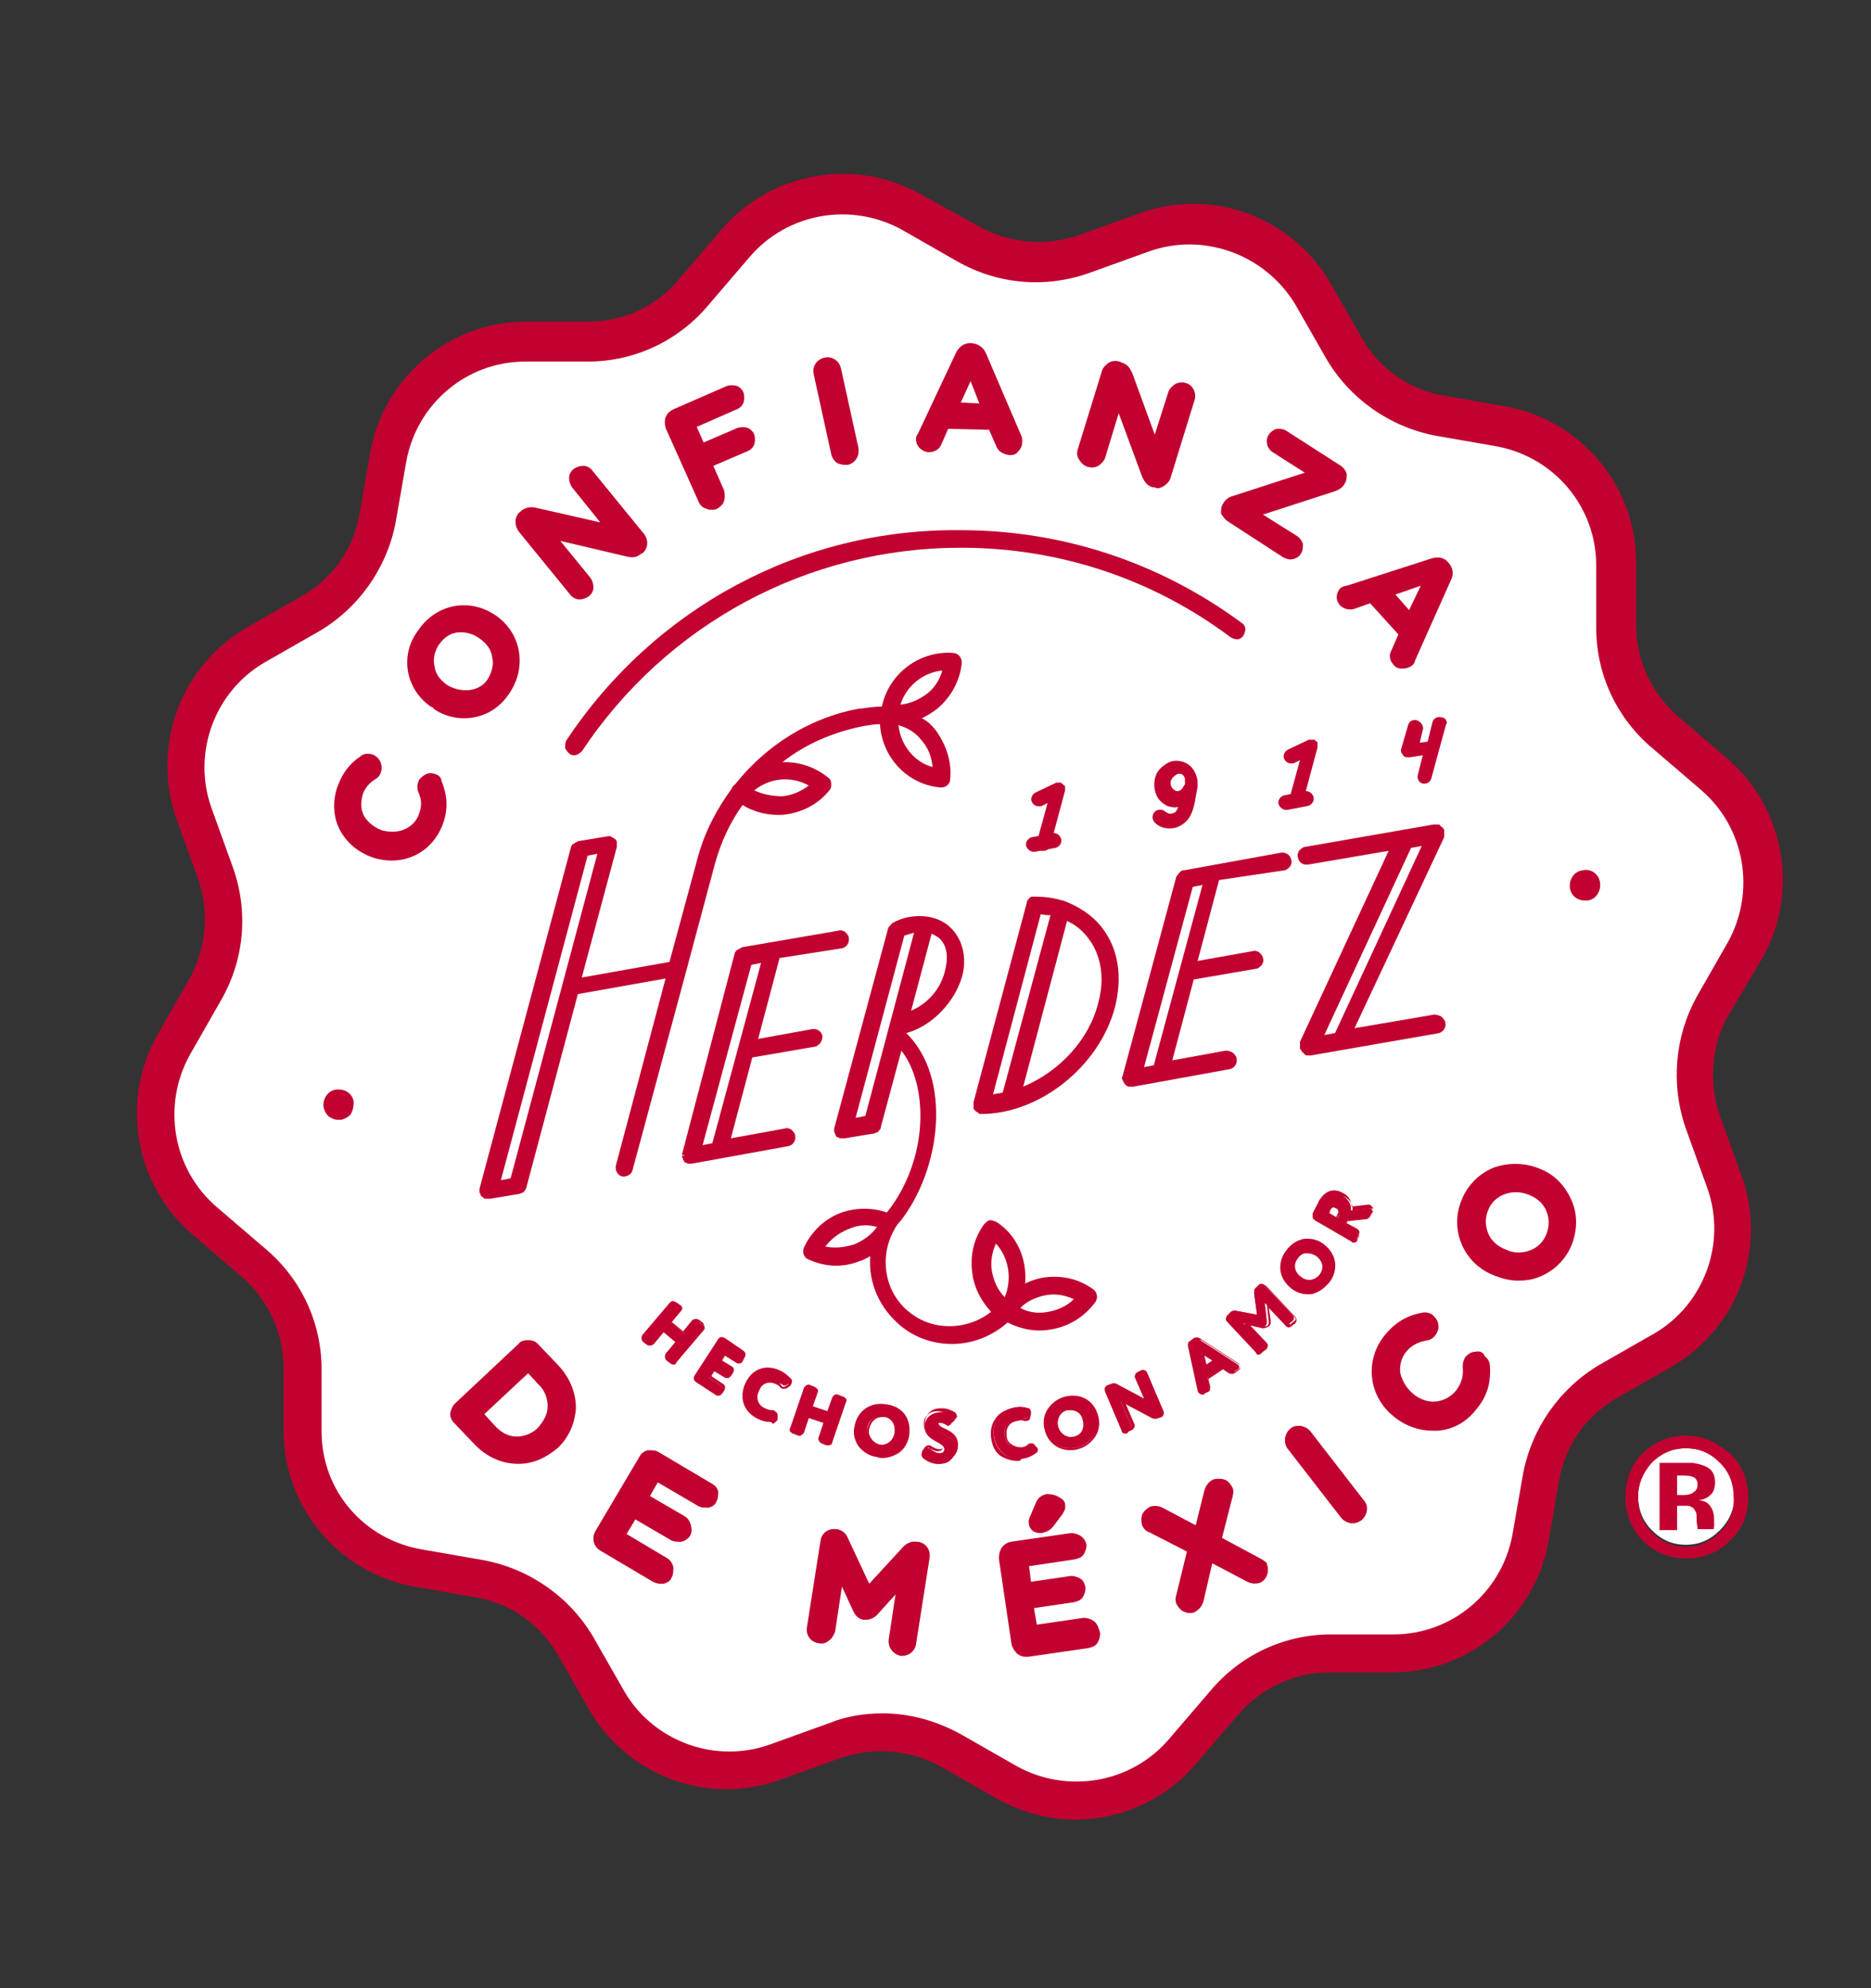 <?xml version="1.0" encoding="utf-8"?>
<!-- Generator: Adobe Illustrator 27.9.0, SVG Export Plug-In . SVG Version: 6.00 Build 0)  -->
<svg version="1.1" id="Layer_1" xmlns="http://www.w3.org/2000/svg" xmlns:xlink="http://www.w3.org/1999/xlink" x="0px" y="0px"
	 viewBox="0 0 192 204" style="enable-background:new 0 0 192 204;" xml:space="preserve">
<rect x="0" y="0" width="192" height="204" fill="#333333" stroke="none"/>
<style type="text/css">
	.st0{fill:#FFFFFF;}
	.st1{fill:#C10230;}
</style>
<g>
	<g>
		<g>
			<path class="st0" d="M179.9,97.9c3.7-6.4,2.2-14.5-3.4-19.3l-4.9-4.2c-3-2.6-4.8-6.3-4.8-10.3l0-6.4c0-7.4-5.3-13.7-12.6-15
				l-6.3-1.1c-3.9-0.7-7.3-3.1-9.3-6.5l-3.2-5.6c-3.7-6.4-11.4-9.2-18.4-6.7l-6.1,2.2c-3.7,1.3-7.8,1-11.3-1l-5.6-3.2
				c-6.4-3.7-14.5-2.2-19.3,3.4l-4.2,4.9c-2.6,3-6.3,4.8-10.3,4.8l-6.4,0c-7.4,0-13.7,5.3-15,12.6L37.8,53c-0.7,3.9-3.1,7.3-6.5,9.3
				l-5.6,3.2c-6.4,3.7-9.2,11.4-6.7,18.4l2.2,6.1c1.3,3.7,1,7.8-1,11.3l-3.2,5.6c-3.7,6.4-2.2,14.5,3.4,19.3l4.9,4.2
				c3,2.6,4.8,6.3,4.8,10.3l0,6.4c0,7.4,5.3,13.7,12.6,15l6.3,1.1c3.9,0.7,7.3,3.1,9.3,6.5l3.2,5.6c3.7,6.4,11.4,9.2,18.4,6.7
				l6.1-2.2c3.7-1.3,7.8-1,11.3,1l5.6,3.2c2.3,1.3,4.9,2,7.6,2c4.5,0,8.8-2,11.7-5.4l4.2-4.9c2.6-3,6.3-4.8,10.3-4.8l6.4,0
				c7.4,0,13.7-5.3,15-12.6l1.1-6.3c0.7-3.9,3.1-7.3,6.5-9.3l5.6-3.2c6.4-3.7,9.2-11.4,6.7-18.4l-2.2-6.1c-1.3-3.7-1-7.8,1-11.3
				L179.9,97.9z"/>
		</g>
		<g>
			<g>
				<path class="st0" d="M173,148.6c-1.3,0-2.4,0.4-3.4,1.3c-1,1-1.5,2.2-1.5,3.6c0,1.4,0.5,2.6,1.4,3.5c1,1,2.1,1.5,3.5,1.5
					c1.4,0,2.5-0.5,3.5-1.5c1-1,1.5-2.2,1.5-3.6c0-1.4-0.5-2.6-1.5-3.5C175.6,149.1,174.4,148.6,173,148.6z"/>
			</g>
			<path class="st1" d="M34.5,111.8c-0.9,0.1-1.4,1-1.3,1.8c0.1,0.4,0.3,0.8,0.6,1c0.3,0.2,0.6,0.3,0.9,0.3c0.1,0,0.2,0,0.3,0
				c0.4-0.1,0.8-0.3,1-0.6c0.2-0.3,0.3-0.8,0.3-1.2C36.2,112.2,35.4,111.7,34.5,111.8z"/>
			<path class="st1" d="M162.4,89.3c-0.9,0.1-1.4,1-1.3,1.8c0.1,0.8,0.8,1.3,1.5,1.3c0.1,0,0.2,0,0.3,0c0.9-0.1,1.4-1,1.3-1.8
				C164.1,89.7,163.3,89.1,162.4,89.3z"/>
			<path class="st1" d="M44.6,79.4c-0.3-0.1-0.7-0.1-1,0.1c-0.3,0.2-0.6,0.4-0.7,0.8c-0.1,0.3-0.1,0.6,0,0.9
				c0.4,0.9,0.4,1.5,0.1,2.3c-0.2,0.7-0.8,1.3-1.5,1.6c-0.7,0.3-1.5,0.3-2.3,0.1c-0.8-0.3-1.4-0.8-1.8-1.4c-0.4-0.7-0.4-1.4-0.2-2.2
				c0.2-0.7,0.7-1.3,1.4-1.7c0.3-0.2,0.4-0.4,0.5-0.7c0.2-0.7-0.1-1.5-0.9-1.8c-0.4-0.1-0.9-0.1-1.2,0.2c-1.2,0.8-1.9,1.8-2.4,3.2
				c-0.5,1.5-0.4,3.1,0.3,4.4c0.7,1.3,1.9,2.3,3.4,2.8c0.6,0.2,1.3,0.3,1.9,0.3c2.4,0,4.5-1.5,5.3-3.9c0.5-1.5,0.4-2.8-0.2-4.3
				C45.3,79.8,45,79.5,44.6,79.4z"/>
			<path class="st1" d="M44.2,72.5L44.2,72.5l0.2,0.1c0,0,0.1,0,0.1,0.1l0.1,0.1l0,0c0.9,0.6,2,0.9,3,0.9c1.9,0,3.6-0.9,4.7-2.6
				c1.8-2.7,1.2-6.2-1.5-8c-2.7-1.8-6.1-1.1-7.9,1.6C41,67.2,41.6,70.7,44.2,72.5z M46.9,64.9c0.8-0.1,1.6,0.1,2.3,0.6
				c0.7,0.5,1.2,1.1,1.3,1.9c0.2,0.7,0,1.5-0.4,2.2c-0.4,0.7-1.1,1.1-1.9,1.2c-0.8,0.1-1.6-0.1-2.3-0.5c-0.7-0.5-1.2-1.1-1.3-1.9
				c-0.2-0.8,0-1.5,0.4-2.2C45.5,65.5,46.1,65,46.9,64.9z"/>
			<path class="st1" d="M58.5,61c0.2,0.3,0.6,0.5,0.9,0.5c0,0,0.1,0,0.1,0c0.3,0,0.6-0.1,0.9-0.3c0.3-0.2,0.5-0.6,0.5-0.9
				c0-0.4-0.1-0.7-0.3-1l-3.1-3.8l6.8,1.6c0.4,0.1,1,0.2,1.5-0.3l0.1,0c0.6-0.5,0.7-1.3,0.2-2l-5.3-6.5c-0.2-0.3-0.6-0.5-0.9-0.5
				c-0.4,0-0.7,0.1-1,0.3c-0.3,0.2-0.5,0.6-0.5,0.9c0,0.4,0.1,0.7,0.3,1l2.9,3.6L55,52.1c-0.4-0.1-1-0.1-1.5,0.3l-0.1,0.1
				c-0.3,0.2-0.5,0.6-0.5,1s0.1,0.7,0.3,1L58.5,61z"/>
			<path class="st1" d="M71.7,51.5c0.1,0.3,0.4,0.6,0.8,0.7c0.2,0.1,0.3,0.1,0.5,0.1c0.2,0,0.4,0,0.6-0.1c0.3-0.2,0.6-0.4,0.7-0.8
				c0.1-0.3,0.1-0.7,0-1.1l-1.1-2.5l3.5-1.5c0.3-0.1,0.6-0.4,0.7-0.7c0.1-0.3,0.1-0.7,0-1c-0.1-0.3-0.4-0.6-0.7-0.7
				c-0.3-0.1-0.7-0.1-1,0l-3.5,1.5l-0.7-1.6l4.1-1.8c0.3-0.1,0.6-0.4,0.7-0.7c0.1-0.3,0.1-0.7,0-1c-0.1-0.3-0.4-0.6-0.7-0.7
				c-0.3-0.1-0.7-0.1-1,0L69.1,42c-0.4,0.2-0.6,0.4-0.8,0.8c-0.1,0.3-0.1,0.7,0,1.1L71.7,51.5z"/>
			<path class="st1" d="M85.3,46.6c0.1,0.4,0.3,0.7,0.6,0.9c0.2,0.1,0.5,0.2,0.8,0.2c0.1,0,0.2,0,0.3,0c0.8-0.2,1.2-0.9,1.1-1.7
				l-1.8-8.2c-0.1-0.4-0.3-0.7-0.6-0.9c-0.3-0.2-0.7-0.3-1.1-0.2c-0.4,0.1-0.7,0.3-0.9,0.6c-0.2,0.3-0.3,0.7-0.2,1.1L85.3,46.6z"/>
			<path class="st1" d="M95.3,46.4c0.6,0,1.1-0.3,1.3-0.8l0.7-1.6l4.2,0.1l0.7,1.6c0.2,0.6,0.7,0.9,1.4,1c0.4,0,0.7-0.1,0.9-0.4v0
				c0.3-0.3,0.4-0.6,0.4-1c0-0.2,0-0.4-0.1-0.6l-3.6-8.4c-0.3-0.7-0.8-1-1.5-1.1l-0.1,0c-0.7,0-1.2,0.4-1.5,1l-3.9,8.3
				C94.1,44.6,94,44.8,94,45c0,0.4,0.1,0.7,0.4,1C94.6,46.2,95,46.4,95.3,46.4z M98.6,41.3l1-2.2l0.9,2.3L98.6,41.3z"/>
			<path class="st1" d="M111.6,47.9c0.4,0.1,0.7,0.1,1.1-0.1c0.3-0.2,0.6-0.5,0.7-0.8l1.4-4.6l2.4,6.5c0.2,0.4,0.4,0.9,1.1,1.1
				l0.1,0c0.1,0,0.3,0.1,0.4,0.1c0.2,0,0.4-0.1,0.6-0.2c0.3-0.2,0.6-0.5,0.7-0.8l2.5-8.1c0.2-0.7-0.2-1.5-0.9-1.7
				c-0.3-0.1-0.7-0.1-1.1,0.1c-0.3,0.2-0.6,0.5-0.7,0.8l-1.4,4.4l-2.3-6.3c-0.2-0.4-0.4-0.9-1.1-1.1l-0.2-0.1
				c-0.4-0.1-0.7-0.1-1.1,0.1c-0.3,0.2-0.6,0.5-0.7,0.8l-2.5,8.1c-0.1,0.3-0.1,0.7,0.1,1C111,47.6,111.3,47.8,111.6,47.9z"/>
			<path class="st1" d="M126,53.5l5.7,3.7c0.2,0.1,0.5,0.2,0.7,0.2c0.4,0,0.9-0.2,1.1-0.6v0c0.2-0.3,0.2-0.6,0.2-1
				c-0.1-0.3-0.3-0.6-0.6-0.8l-3.5-2.2l7.4-2.4c0.5-0.2,0.8-0.4,1-0.8c0.2-0.3,0.2-0.6,0.2-1c-0.1-0.3-0.3-0.6-0.6-0.8l-5.6-3.6
				c-0.3-0.2-0.6-0.2-1-0.2c-0.3,0.1-0.6,0.3-0.8,0.6c-0.4,0.6-0.2,1.4,0.4,1.8l3.3,2.1l-7.4,2.4c-0.4,0.1-0.8,0.4-1,0.8
				c-0.2,0.3-0.2,0.6-0.2,1C125.5,53,125.7,53.3,126,53.5z"/>
			<path class="st1" d="M137.6,60.3c-0.5,0.5-0.6,1.2-0.1,1.8c0.4,0.4,0.9,0.5,1.4,0.4l1.7-0.6l2.9,3.2l-0.7,1.6
				c-0.3,0.5-0.2,1.1,0.2,1.5c0.2,0.3,0.5,0.4,0.9,0.4l0.1,0c0.3,0,0.6-0.1,0.9-0.3c0.1-0.1,0.3-0.3,0.3-0.5l3.7-8.3
				c0.3-0.6,0.2-1.2-0.2-1.7l-0.1-0.1c-0.4-0.5-1-0.6-1.7-0.4l-8.7,2.8C138,60.1,137.8,60.2,137.6,60.3z M143.2,61l2.6-0.9l-1.2,2.5
				L143.2,61z"/>
			<path class="st1" d="M55.2,137.9c-0.3-0.3-0.6-0.4-1-0.4c-0.4,0-0.8,0.1-1,0.4l-6.5,6.1c-0.3,0.3-0.4,0.6-0.5,1
				c0,0.4,0.1,0.7,0.4,1l2,2.1c1.3,1.4,2.9,2.1,4.6,2.1c1.5,0,2.8-0.6,4-1.6c1.2-1.1,1.8-2.6,1.9-4.1c0-1.6-0.6-3.1-1.8-4.4
				L55.2,137.9z M56.2,144.3c0,0.8-0.4,1.5-1,2.2c-0.6,0.6-1.4,0.9-2.2,0.9c-0.8,0-1.6-0.4-2.3-1.2l-1-1.1l4.5-4.2l1,1.1
				C55.9,142.6,56.2,143.5,56.2,144.3z"/>
			<path class="st1" d="M73,152.2l-5.4-3.2c-0.3-0.2-0.7-0.2-1.1-0.2c-0.4,0.1-0.7,0.3-0.9,0.7l-4.5,7.6c-0.4,0.7-0.2,1.6,0.5,2
				l5.4,3.2c0.2,0.1,0.5,0.2,0.7,0.2c0.1,0,0.2,0,0.4,0c0.4-0.1,0.7-0.3,0.8-0.6c0.2-0.3,0.2-0.7,0.2-1.1c-0.1-0.4-0.3-0.7-0.6-0.9
				l-4.2-2.5l0.9-1.5l3.6,2.1c0.3,0.2,0.7,0.2,1.1,0.2c0.4-0.1,0.7-0.3,0.9-0.6c0.2-0.3,0.2-0.7,0.1-1.1c-0.1-0.4-0.3-0.7-0.6-0.9
				l-3.6-2.1l0.8-1.4l4.1,2.4c0.3,0.2,0.7,0.2,1.1,0.2c0.4-0.1,0.7-0.3,0.8-0.6c0.2-0.3,0.2-0.7,0.2-1.1
				C73.6,152.7,73.4,152.4,73,152.2z"/>
			<path class="st1" d="M94.2,158.2l-0.1,0c-0.5-0.1-1,0.1-1.4,0.5l-3.5,3.8l-2.2-4.7c-0.2-0.5-0.6-0.8-1.1-0.9l-0.1,0
				c-0.8-0.1-1.5,0.4-1.6,1.2l-1.4,8.9c-0.1,0.8,0.4,1.5,1.2,1.6c0.4,0.1,0.8,0,1.1-0.3c0.3-0.2,0.5-0.6,0.6-0.9l0.7-4.6l1.2,2.6
				c0.3,0.6,0.8,0.8,1.1,0.8c0.3,0,0.8,0,1.3-0.5l1.9-2.1l-0.7,4.6c-0.1,0.8,0.4,1.5,1.2,1.7c0.1,0,0.1,0,0.2,0
				c0.7,0,1.3-0.5,1.4-1.2l1.4-8.9C95.5,159,95,158.3,94.2,158.2z"/>
			<path class="st1" d="M107.4,153.3c-0.5,0.1-0.9,0.4-1.1,0.9l-0.6,1.4c-0.1,0.2-0.2,0.5-0.1,0.8c0,0.3,0.2,0.5,0.4,0.7
				c0.2,0.1,0.4,0.2,0.7,0.2h0l0.2,0c0.4-0.1,0.8-0.2,1.2-0.7l0.9-1.2c0.1-0.2,0.4-0.5,0.3-1c0-0.2-0.1-0.5-0.5-0.7
				C108.4,153.4,107.9,153.3,107.4,153.3z"/>
			<path class="st1" d="M112.2,166.3c-0.3-0.2-0.7-0.3-1-0.3l-4.8,0.7l-0.3-1.7l4.1-0.6c0.4-0.1,0.7-0.2,0.9-0.5
				c0.2-0.3,0.3-0.7,0.3-1c-0.1-0.4-0.2-0.7-0.5-0.9c-0.3-0.2-0.7-0.3-1-0.3l-4.1,0.6l-0.2-1.6l4.7-0.7c0.4-0.1,0.7-0.2,0.9-0.5
				c0.2-0.3,0.3-0.7,0.3-1c-0.1-0.4-0.3-0.7-0.6-0.9c-0.3-0.2-0.7-0.3-1-0.3l-6.2,0.9c-0.4,0.1-0.7,0.3-0.9,0.6
				c-0.2,0.3-0.3,0.7-0.3,1.1l1.3,8.8c0.1,0.4,0.3,0.7,0.6,1c0.3,0.2,0.5,0.3,0.9,0.3c0.1,0,0.1,0,0.2,0l6.2-0.9
				c0.4-0.1,0.7-0.2,0.9-0.5c0.2-0.3,0.3-0.7,0.3-1C112.7,166.8,112.5,166.5,112.2,166.3L112.2,166.3z"/>
			<path class="st1" d="M129.5,160l-4.1-2.2l1.1-4.3c0.1-0.4,0.1-0.7-0.1-1c-0.2-0.3-0.4-0.6-0.8-0.7c-0.3-0.1-0.7-0.1-1.1,0
				c-0.6,0.3-0.8,0.8-0.9,1.1l-0.9,3.6l-3.4-1.8c-0.2-0.1-0.7-0.3-1.3-0.1c-0.3,0.2-0.6,0.4-0.8,0.8c-0.1,0.4-0.1,0.7,0,1.1
				c0.2,0.5,0.6,0.7,0.7,0.7l3.9,2l-1.1,4.5c-0.1,0.3-0.1,0.7,0.1,1c0.2,0.3,0.4,0.6,0.8,0.7c0.2,0.1,0.3,0.1,0.5,0.1
				c0.2,0,0.4,0,0.5-0.1c0.6-0.3,0.8-0.8,0.9-1.1l0.9-3.9l3.6,1.9c0.2,0.1,0.7,0.3,1.3,0.1c0.7-0.3,1-1.2,0.7-1.9
				C130.1,160.4,129.8,160.2,129.5,160z"/>
			<path class="st1" d="M134.5,146.9c-0.2-0.3-0.6-0.5-1-0.6c-0.4,0-0.8,0-1.1,0.3c-0.6,0.5-0.7,1.4-0.3,2l5.5,7.1
				c0.2,0.3,0.6,0.5,1,0.6c0.1,0,0.1,0,0.2,0c0.3,0,0.6-0.1,0.9-0.3c0.6-0.5,0.8-1.4,0.3-2L134.5,146.9z"/>
			<path class="st1" d="M151.4,138.7c-0.4,0-0.7,0.2-1,0.5c-0.2,0.3-0.3,0.6-0.3,1c0.1,1-0.1,1.7-0.7,2.5c-0.5,0.6-1.2,1-2,1.1
				c-0.8,0.1-1.7-0.2-2.4-0.8c-0.7-0.6-1.1-1.3-1.3-2.1c-0.1-0.8,0.1-1.6,0.6-2.2c0.6-0.7,1.2-1,2.3-1.2c0.1,0,0.5-0.2,0.7-0.5
				c0.2-0.3,0.4-0.7,0.3-1c0-0.4-0.2-0.7-0.5-1c-0.3-0.3-0.8-0.4-1.2-0.3c-1.1,0.2-2.5,0.7-3.8,2.3c-2.1,2.6-1.7,6.3,1,8.4
				c1.1,0.9,2.5,1.4,3.9,1.4c0.2,0,0.3,0,0.5,0c1.6-0.1,3-0.9,4-2.2c1.1-1.3,1.5-2.7,1.4-4.4c0-0.4-0.2-0.8-0.5-1
				C152.2,138.7,151.8,138.6,151.4,138.7z"/>
			<path class="st1" d="M158.2,120l-0.5-0.2c-1.4-0.5-3-0.5-4.4,0c-1.5,0.6-2.7,1.8-3.3,3.3c-1.3,3.1,0.2,6.6,3.4,7.8
				c0.8,0.3,1.5,0.5,2.4,0.5c0.8,0,1.5-0.1,2.2-0.4c1.5-0.6,2.7-1.8,3.3-3.3c0.6-1.6,0.6-3.2-0.1-4.7
				C160.6,121.7,159.6,120.6,158.2,120z M158.7,126.6c-0.3,0.8-0.9,1.4-1.7,1.7c-0.8,0.3-1.7,0.3-2.5-0.1c-0.8-0.3-1.5-0.9-1.8-1.7
				c-0.3-0.7-0.3-1.6,0-2.3c0.6-1.6,2.5-2.3,4.2-1.6c0.8,0.3,1.5,0.9,1.8,1.7C159,125,159,125.8,158.7,126.6z"/>
			<path class="st1" d="M180.8,98.4c3.9-6.8,2.4-15.5-3.6-20.6l-4.9-4.2c-2.8-2.4-4.4-5.8-4.4-9.5l0-6.4c0-7.9-5.7-14.6-13.4-16
				l-6.3-1.1c-3.6-0.6-6.7-2.8-8.5-6l-3.2-5.6c-4-6.8-12.2-9.8-19.6-7.1l-6.1,2.2c-3.4,1.2-7.2,0.9-10.4-0.9L94.6,20
				c-6.8-3.9-15.5-2.4-20.6,3.6l-4.2,4.9C67.5,31.4,64,33,60.4,33l-6.4,0c-7.9,0-14.6,5.7-16,13.4l-1.1,6.3c-0.6,3.6-2.8,6.7-6,8.5
				l-5.6,3.2c-6.8,4-9.8,12.2-7.2,19.6l2.2,6.1c1.2,3.4,0.9,7.2-0.9,10.4l-3.2,5.6c-3.9,6.8-2.4,15.5,3.6,20.6l4.9,4.2
				c2.8,2.4,4.4,5.8,4.4,9.5l0,6.4c0,7.9,5.7,14.6,13.4,16l6.3,1.1c3.6,0.6,6.7,2.8,8.5,6l3.2,5.6c4,6.8,12.2,9.8,19.6,7.1l6.1-2.2
				c3.4-1.2,7.2-0.9,10.4,0.9l5.6,3.2c2.5,1.4,5.3,2.2,8.1,2.2c4.8,0,9.4-2.1,12.5-5.8l4.2-4.9c2.4-2.8,5.8-4.4,9.4-4.4l6.5,0
				c7.9,0,14.6-5.7,16-13.4l1.1-6.3c0.6-3.6,2.8-6.7,6-8.5l5.6-3.2c6.8-4,9.8-12.2,7.1-19.6l-2.2-6.1c-1.2-3.4-0.9-7.2,0.9-10.4
				L180.8,98.4z M173,115.8l2.2,6.1c2,5.6-0.3,11.9-5.4,14.9l-5.6,3.2c-4.1,2.4-7,6.5-7.9,11.2l-1.1,6.3
				c-1.1,5.9-6.2,10.2-12.2,10.2l-6.4,0c-4.8,0-9.3,2.1-12.4,5.8l-4.2,4.9c-3.9,4.6-10.5,5.7-15.7,2.8l-5.6-3.2
				c-2.5-1.4-5.3-2.2-8.1-2.2c-1.9,0-3.8,0.3-5.5,1l-6.1,2.2c-5.6,2-11.9-0.3-14.9-5.4l-3.2-5.6c-2.4-4.1-6.5-7-11.2-7.9l-6.3-1.1
				C37.3,158,33,152.9,33,146.9l0-6.4c0-4.8-2.1-9.3-5.8-12.4l-4.9-4.2c-4.6-3.9-5.7-10.5-2.8-15.7l3.2-5.6
				c2.4-4.2,2.8-9.1,1.2-13.6l-2.2-6.1c-2-5.6,0.3-11.9,5.4-14.9l5.6-3.2c4.1-2.4,7-6.5,7.9-11.2l1.1-6.3
				c1.1-5.9,6.2-10.2,12.2-10.2l6.4,0c4.8,0,9.3-2.1,12.4-5.8l4.2-4.9c3.9-4.6,10.5-5.7,15.7-2.8l5.6,3.2c4.2,2.4,9.1,2.8,13.6,1.2
				l6.1-2.2c5.6-2,11.9,0.3,15,5.4l3.2,5.6c2.4,4.1,6.5,7,11.2,7.9l6.3,1.1c5.9,1.1,10.2,6.2,10.2,12.2l0,6.4
				c0,4.8,2.1,9.3,5.8,12.4l4.9,4.2c4.6,3.9,5.7,10.5,2.8,15.7l-3.2,5.6C171.9,106.3,171.4,111.2,173,115.8z"/>
			<path class="st1" d="M58.1,76C58,76.2,58,76.4,58,76.7c0,0.2,0.2,0.4,0.4,0.6c0.1,0.1,0.3,0.2,0.5,0.2c0.3,0,0.6-0.2,0.8-0.4
				c8.7-13.1,23.2-20.9,38.9-20.9c10.1,0,19.7,3.2,27.7,9.2c0.2,0.1,0.4,0.2,0.7,0.2c0.2,0,0.5-0.2,0.6-0.4s0.2-0.4,0.2-0.7
				c0-0.2-0.2-0.5-0.4-0.6c-8.4-6.2-18.4-9.5-28.8-9.5C82.2,54.2,67.1,62.4,58.1,76z"/>
			<path class="st1" d="M86.4,97.3c0.5-0.1,0.8-0.6,0.7-1.1c0-0.2-0.2-0.4-0.4-0.6c-0.2-0.1-0.4-0.2-0.7-0.1l-9.9,1.7L76,97.3
				c0,0-0.1,0-0.2,0.1c-0.1,0-0.1,0.1-0.2,0.1c0,0-0.1,0.1-0.1,0.1c0,0.1-0.1,0.1-0.1,0.2L70,118.4c0,0.1,0,0.1,0,0.1h0.3l-0.3,0.1
				c0,0,0,0.1,0,0.1l0,0l0,0c0,0.1,0.1,0.2,0.1,0.2l0,0.1c0.1,0.1,0.1,0.2,0.2,0.3c0,0,0.1,0,0.1,0c0.1,0,0.1,0.1,0.2,0.1l0.1,0
				c0.1,0,0.2,0,0.2,0h0c0,0,0.1,0,0.1,0l9.9-1.8c0.5-0.1,0.8-0.6,0.7-1.1c0-0.2-0.2-0.4-0.4-0.6c-0.2-0.1-0.4-0.2-0.7-0.1l-5.5,1
				l2.2-8.3l6.4-1.1c0.2,0,0.4-0.2,0.6-0.4c0.1-0.2,0.2-0.4,0.2-0.7c-0.1-0.5-0.6-0.8-1.1-0.7l-5.5,1l2.2-8.3L86.4,97.3z M78.1,98.8
				l-5,18.5l-1,0.2l5-18.5L78.1,98.8z M75.9,97.7L75.9,97.7L75.9,97.7L75.9,97.7z M70.3,118.6L70.3,118.6L70.3,118.6L70.3,118.6z"/>
			<path class="st1" d="M99.9,113.6c0,0,0,0.1,0,0.1c0,0.1,0.1,0.2,0.2,0.3c0.1,0.1,0.2,0.1,0.3,0.2l0.1,0.1c0.1,0,0.1,0,0.2,0h0
				c6,0,12.1-4.9,13.7-10.9c0.8-3.1,0.4-6-1.3-8.2c-1-1.3-2.4-2.2-4-2.8l-0.1,0l0,0c-0.9-0.3-1.9-0.4-2.9-0.4c-0.1,0-0.1,0-0.1,0
				c0,0-0.1,0-0.1,0c-0.1,0-0.1,0-0.2,0.1c-0.1,0-0.1,0.1-0.1,0.1c0,0-0.1,0.1-0.1,0.1c-0.1,0.1-0.1,0.1-0.1,0.2l-5.5,20.6l0,0.1
				l0,0c0,0,0,0.1,0,0.2C99.9,113.4,99.9,113.5,99.9,113.6z M105,111.5l4.5-17c0.9,0.4,1.6,1,2.2,1.8c1.3,1.7,1.7,4.1,1,6.6
				C111.8,106.6,108.8,109.9,105,111.5z M107.8,93.9l-4.9,18.2c-0.3,0.1-0.7,0.1-1,0.2l4.9-18.5C107.2,93.9,107.5,93.9,107.8,93.9z
				 M100.1,113.2L100.1,113.2L100.1,113.2L100.1,113.2z"/>
			<path class="st1" d="M131.8,89.3c0.2,0,0.4-0.2,0.6-0.4c0.1-0.2,0.2-0.4,0.1-0.7c-0.1-0.5-0.6-0.8-1.1-0.7l-9.9,1.8
				c-0.1,0-0.1,0-0.1,0c-0.1,0-0.1,0-0.2,0.1c0,0-0.1,0-0.1,0.1c-0.1,0-0.1,0.1-0.2,0.2c0,0,0,0.1-0.1,0.1c0,0.1-0.1,0.1-0.1,0.2
				l-5.5,20.4c-0.1,0.2-0.1,0.3,0,0.4c0.1,0.3,0.3,0.6,0.6,0.7l0.1,0c0,0,0.1,0,0.1,0l0.1,0l0.1,0c0,0,0.1,0,0.1,0l9.9-1.8
				c0.5-0.1,0.8-0.6,0.7-1.1c0-0.2-0.2-0.4-0.4-0.6c-0.2-0.1-0.4-0.2-0.7-0.2l-5.5,1l2.2-8.3l6.4-1.1c0.2,0,0.4-0.2,0.6-0.4
				c0.1-0.2,0.2-0.4,0.1-0.7c0-0.2-0.2-0.4-0.4-0.6c-0.2-0.1-0.4-0.2-0.7-0.1l-5.6,1l2.2-8.3L131.8,89.3z M123.4,90.8l-5,18.5
				l-1,0.2l5-18.5L123.4,90.8z"/>
			<path class="st1" d="M148.2,105.6c0.1-0.2,0.2-0.4,0.1-0.7c0-0.2-0.2-0.4-0.4-0.6c-0.2-0.1-0.5-0.2-0.7-0.2l-8.2,1.4l9.2-19.6
				c0,0,0-0.1,0-0.1l0,0c0-0.1,0-0.1,0-0.2c0-0.1,0-0.1,0-0.2c0,0,0-0.1,0-0.1l0-0.1c0-0.1,0-0.1-0.1-0.2c0-0.1-0.1-0.1-0.1-0.1
				c0,0-0.1-0.1-0.1-0.1c-0.1,0-0.1-0.1-0.1-0.1l-0.1-0.1c0,0-0.1,0-0.1,0c-0.1,0-0.1,0-0.2,0c-0.1,0-0.1,0-0.2,0l-0.1,0l-13.2,2.3
				c-0.2,0-0.4,0.2-0.6,0.4c-0.1,0.2-0.2,0.4-0.1,0.7c0.1,0.5,0.5,0.8,1.1,0.7l8.2-1.4l-9.1,19.6l0,0.1c0,0.1,0,0.1,0,0.2
				c0,0.1,0,0.1,0,0.2c0,0,0,0.1,0,0.1l0,0.1c0,0,0,0.1,0.1,0.1c0,0.1,0.1,0.1,0.1,0.2c0,0,0,0.1,0.1,0.1c0.1,0,0.1,0.1,0.1,0.1
				l0.1,0.1c0.1,0.1,0.2,0.1,0.4,0.1c0.1,0,0.1,0,0.2,0l13.2-2.3C147.9,105.9,148.1,105.8,148.2,105.6z M145.9,86.8l-8.9,19.2
				l-1.1,0.2l8.9-19.2L145.9,86.8z"/>
			<path class="st1" d="M107.9,136.4c1.8-0.3,3.4-1.3,4.5-2.8c0.3-0.4,0.2-1-0.2-1.3c-1.5-1.1-3.3-1.5-5.2-1.2
				c-0.6,0.1-1.2,0.3-1.8,0.6c0.2-2.5-0.8-4.9-2.9-6.3c-0.2-0.1-0.5-0.2-0.7-0.2c-0.2,0-0.4,0.2-0.6,0.4c-1.1,1.5-1.5,3.3-1.2,5.2
				c0.2,1.4,0.9,2.7,1.9,3.8c-2.4,1.9-5.9,2-8.3,0.1c-2.5-1.9-3.2-5.4-1.8-8.2l0,0c0.2-0.4,0.4-0.8,0.7-1.1l0.1-0.1v0
				c4.2-5.4,5.3-14.7,0.6-19.3c2.6-0.7,4.9-3.1,5.7-5.7c0.5-1.7,0.2-3.4-0.7-4.6c-0.8-1.1-2.1-1.7-3.6-1.7h-0.1
				c-0.9,0-1.8,0.2-2.7,0.7c-0.1,0.1-0.2,0.2-0.3,0.3c-0.1,0.1-0.2,0.3-0.2,0.4l-5.5,20.4c0,0.1,0,0.1,0,0.2c0,0,0,0.1,0,0.1l0,0
				l0,0c0,0.1,0.1,0.2,0.1,0.2l0,0.1c0.1,0.1,0.1,0.2,0.2,0.3l0.1,0c0.1,0,0.1,0.1,0.2,0.1l0.1,0c0.1,0,0.2,0,0.4,0l3-0.5
				c0.1,0,0.2-0.1,0.2-0.1l0.1,0c0.1,0,0.1-0.1,0.2-0.2v0l0.1-0.1c0.1-0.1,0.1-0.2,0.1-0.3l2.1-7.8c2.8,3.6,2.8,11.1-1.4,16.5
				c0,0-0.1,0.1-0.1,0.1c-1.5-0.5-3.1-0.5-4.6,0c-1.7,0.6-3.1,1.9-3.9,3.6c-0.2,0.5,0,1,0.4,1.2c1.7,0.8,3.6,0.9,5.3,0.2
				c0.4-0.1,0.7-0.3,1.1-0.5c-0.2,2.8,1,5.4,3.2,7.2c1.5,1.2,3.3,1.8,5.2,1.8h0c2.1,0,4.1-0.8,5.7-2.2
				C104.8,136.4,106.3,136.7,107.9,136.4z M103.1,133.1c-0.7-0.7-1.1-1.6-1.3-2.6c-0.2-1,0-2,0.4-2.9
				C103.5,129,103.9,131.2,103.1,133.1z M104.7,134.2c0.7-0.7,1.6-1.1,2.6-1.3c1-0.2,2,0,2.9,0.4c-0.7,0.7-1.6,1.1-2.6,1.3
				C106.6,134.8,105.6,134.7,104.7,134.2z M90,125.9c-0.6,0.8-1.4,1.4-2.4,1.8c-1,0.3-2,0.4-2.9,0.2c0.6-0.8,1.4-1.4,2.4-1.8
				C88,125.7,89,125.6,90,125.9z M93.8,95.7l-5,18.8l-1,0.2l5-18.7C93.1,95.9,93.5,95.8,93.8,95.7z M93.5,103.7l2.1-7.9
				c0.4,0.2,0.8,0.4,1,0.7c0.6,0.7,0.7,1.8,0.4,3C96.6,101.4,95.2,103,93.5,103.7z M85.9,115.9L85.9,115.9L85.9,115.9L85.9,115.9z"
				/>
			<path class="st1" d="M63.2,119.6c-0.1,0.5,0.2,1,0.6,1.1c0.5,0.1,1-0.2,1.1-0.6l5.5-20.4l3-11.2c0.6-2.1,1.5-4.1,2.8-5.9
				c1.3,0.8,2.8,1.1,4.2,1c1.8-0.2,3.5-1,4.7-2.5c0.2-0.2,0.2-0.4,0.2-0.7c0-0.2-0.1-0.5-0.3-0.6c-1.2-1-2.8-1.6-4.4-1.6
				c-0.1,0-0.2,0-0.3,0c2.4-1.9,5.3-3.1,8.3-3.7c0.6-0.1,1.2-0.2,1.7-0.2c0.2,3.4,2.8,6.2,6.2,6.5l0.1,0c0.5,0,0.9-0.4,0.9-0.8
				c0.2-1.8-0.4-3.6-1.5-5.1c-0.4-0.5-0.8-0.9-1.4-1.2c0.6-0.3,1.1-0.6,1.6-1c1.4-1.2,2.3-2.8,2.5-4.7c0-0.5-0.3-0.9-0.8-1
				c-3.5-0.3-6.7,2.1-7.4,5.5c-0.7,0-1.4,0.1-2.1,0.2l-0.2,0c-5,0.9-9.5,3.7-12.7,7.7l-0.1,0.1c-0.1,0.1-0.1,0.1-0.2,0.2
				c-0.1,0.1-0.1,0.2-0.1,0.2c-1.6,2.2-2.8,4.5-3.5,7.1l-2.9,10.7l-9,1.6l3.6-13.4l0-0.1l0,0c0,0,0-0.1,0-0.2c0,0,0-0.1,0-0.1l0,0
				l0,0c0-0.1,0-0.1,0-0.1c0-0.1,0-0.1-0.1-0.2c0-0.1-0.1-0.1-0.1-0.1c0,0-0.1-0.1-0.1-0.1c-0.1,0-0.1-0.1-0.2-0.1
				c0,0-0.1,0-0.1-0.1l0,0l0,0c0,0-0.1,0-0.2,0c0,0-0.1,0-0.1,0l0,0l-3,0.5c-0.1,0-0.1,0-0.2,0.1c0,0-0.1,0-0.2,0.1
				c-0.1,0-0.1,0.1-0.2,0.1c0,0-0.1,0.1-0.1,0.1c0,0.1-0.1,0.1-0.1,0.2L49.2,122c0,0.1,0,0.1,0,0.2c0,0,0,0.1,0,0.1l0,0l0,0
				c0,0.1,0.1,0.2,0.1,0.2l0,0.1c0.1,0.1,0.1,0.2,0.2,0.2l0.1,0.1c0,0,0.1,0.1,0.2,0.1l0.1,0c0.1,0,0.2,0,0.2,0l0.1,0l0,0
				c0,0,0,0,0.1,0l3-0.5c0.1,0,0.2-0.1,0.2-0.1l0.1,0c0.2-0.1,0.3-0.3,0.4-0.5l5.3-19.9l9-1.6L63.2,119.6z M77.4,81.1
				c1.6-1.3,3.8-1.5,5.6-0.5c-0.8,0.6-1.7,1-2.7,1.1C79.2,81.7,78.3,81.5,77.4,81.1z M96.7,68.8c-0.3,1-0.8,1.8-1.6,2.4
				c-0.8,0.6-1.7,1-2.7,1.1C93,70.4,94.7,69,96.7,68.8z M92.2,74.4c1,0.3,1.8,0.8,2.4,1.6c0.7,0.8,1,1.7,1.1,2.7
				C93.8,78.2,92.4,76.4,92.2,74.4z M61.3,87.6l-8.9,33.3l-1,0.2l8.9-33.3L61.3,87.6z M62.5,85.9L62.5,85.9L62.5,85.9L62.5,85.9z"/>
			<path class="st1" d="M120.1,83.5L120.1,83.5c-0.2,0-0.3-0.1-0.5-0.2c-0.3-0.3-0.8-0.3-1.1,0c-0.3,0.3-0.3,0.8,0,1.1
				c0.4,0.4,0.9,0.6,1.5,0.6l0.1,0c0.7,0,1.3-0.4,1.6-0.7c0.5-0.5,0.8-1.2,1-2.5l0.2-1.1l0-0.1c0-0.3,0-0.6-0.1-0.9
				c-0.2-0.7-0.6-1.2-1.3-1.5c-0.6-0.2-1.2-0.2-1.7,0.1c-0.5,0.3-1,0.7-1.2,1.3c-0.2,0.6-0.2,1.2,0,1.8c0.2,0.6,0.6,1,1.2,1.3
				c0.3,0.1,0.7,0.2,1.1,0.1c-0.1,0.3-0.2,0.5-0.4,0.6C120.6,83.3,120.4,83.5,120.1,83.5z M121.6,80.4c0,0.1,0,0.1-0.1,0.2
				c-0.1,0.2-0.2,0.4-0.4,0.5c-0.2,0.1-0.4,0.1-0.5,0c-0.2-0.1-0.3-0.2-0.4-0.4c-0.1-0.2-0.1-0.5,0-0.7c0.1-0.2,0.3-0.4,0.5-0.5
				c0.1-0.1,0.2-0.1,0.3-0.1c0.1,0,0.1,0,0.2,0c0.2,0.1,0.3,0.2,0.4,0.5C121.6,80.1,121.6,80.2,121.6,80.4z"/>
			<path class="st1" d="M106.4,86.9c0.1,0.2,0.3,0.3,0.5,0.4l0,0c0.1,0,0.1,0,0.2,0c0.3,0,0.6-0.2,0.7-0.6l1.5-5.6c0,0,0-0.1,0-0.1
				c0,0,0-0.1,0-0.1c0-0.1,0-0.1,0-0.1l0-0.1c0-0.1-0.1-0.1-0.1-0.1l-0.1-0.1c0,0-0.1-0.1-0.1-0.1c0,0-0.1,0-0.1-0.1l-0.1,0
				c0,0-0.1,0-0.1,0c0,0-0.1,0-0.2,0c-0.1,0-0.1,0-0.1,0l-2.1,1c-0.2,0.1-0.3,0.2-0.4,0.4c-0.1,0.2-0.1,0.4,0,0.6
				c0.2,0.4,0.6,0.5,1,0.4l0.6-0.3l-1.1,4C106.3,86.5,106.3,86.7,106.4,86.9z"/>
			<g>
				<g>
					<line class="st1" x1="132" y1="82.4" x2="134.2" y2="82"/>
				</g>
				<g>
					<path class="st1" d="M132,83.1c-0.4,0-0.7-0.3-0.8-0.6c-0.1-0.4,0.2-0.8,0.6-0.9l2.1-0.4c0.4-0.1,0.8,0.2,0.9,0.6
						c0.1,0.4-0.2,0.8-0.6,0.9l-2.1,0.4C132.1,83.1,132.1,83.1,132,83.1z"/>
				</g>
			</g>
			<g>
				<g>
					<line class="st1" x1="106.1" y1="86.7" x2="108.2" y2="86.3"/>
				</g>
				<g>
					<path class="st1" d="M106.1,87.4c-0.4,0-0.7-0.3-0.8-0.6c-0.1-0.4,0.2-0.8,0.6-0.9l2.1-0.4c0.4-0.1,0.8,0.2,0.9,0.6
						c0.1,0.4-0.2,0.8-0.6,0.9l-2.1,0.4C106.2,87.4,106.1,87.4,106.1,87.4z"/>
				</g>
			</g>
			<path class="st1" d="M132.3,82.5c0.1,0.2,0.3,0.3,0.5,0.4l0,0c0.1,0,0.1,0,0.2,0c0.3,0,0.6-0.2,0.7-0.6l1.5-5.6c0,0,0-0.1,0-0.1
				c0,0,0-0.1,0-0.2c0-0.1,0-0.1,0-0.1l0-0.1c0-0.1-0.1-0.1-0.1-0.1l-0.1-0.1c0,0-0.1-0.1-0.1-0.1c0,0-0.1,0-0.1,0l-0.1,0
				c-0.1,0-0.1,0-0.1,0c-0.1,0-0.1,0-0.2,0c-0.1,0-0.1,0-0.1,0l-2.1,1c-0.2,0.1-0.3,0.2-0.4,0.4c-0.1,0.2-0.1,0.4,0,0.6
				c0.2,0.4,0.6,0.5,1,0.4l0.6-0.3l-1.1,4C132.1,82.2,132.2,82.4,132.3,82.5z M134.7,76.2L134.7,76.2L134.7,76.2z"/>
			<path class="st1" d="M148.4,73.9c-0.1-0.2-0.3-0.3-0.5-0.3l0,0c-0.4-0.1-0.8,0.1-0.9,0.5l-0.5,2l-0.8,0.1l0.3-1.3
				c0.1-0.2,0-0.4-0.1-0.6c-0.1-0.2-0.3-0.3-0.5-0.4c-0.4-0.1-0.8,0.1-0.9,0.5l-0.7,2.4c-0.1,0.2,0,0.5,0.2,0.7
				c0.1,0.2,0.3,0.2,0.6,0.2c0.1,0,0.1,0,0.1,0l1.3-0.2l-0.5,2c-0.1,0.4,0.1,0.8,0.5,0.9c0.1,0,0.1,0,0.2,0c0.3,0,0.6-0.2,0.7-0.6
				l1.5-5.5C148.5,74.3,148.5,74.1,148.4,73.9z"/>
			<path class="st1" d="M173,147.3c-1.6,0-3.1,0.6-4.3,1.7c-1.3,1.2-1.9,2.8-1.9,4.6c0,1.7,0.6,3.3,1.8,4.5c1.2,1.2,2.7,1.8,4.5,1.8
				c1.7,0,3.2-0.6,4.4-1.8c1.3-1.2,1.9-2.7,1.9-4.5c0-1.7-0.6-3.2-1.8-4.4C176.2,148,174.8,147.3,173,147.3z M176.5,157.2
				c-1,1-2.1,1.5-3.5,1.5c-1.4,0-2.5-0.5-3.5-1.5c-1-1-1.4-2.2-1.4-3.6c0-1.3,0.5-2.5,1.4-3.5c1-1,2.2-1.5,3.5-1.5
				c1.4,0,2.5,0.5,3.5,1.5c1,1,1.4,2.2,1.4,3.5C178,155,177.5,156.2,176.5,157.2z"/>
			<path class="st1" d="M175.9,156.7v-0.8c0-0.7-0.2-1.2-0.6-1.6c-0.2-0.2-0.5-0.3-1-0.4c0.5,0,0.9-0.2,1.2-0.5
				c0.3-0.2,0.5-0.7,0.5-1.3c0-0.8-0.3-1.3-0.9-1.6c-0.4-0.2-0.8-0.3-1.4-0.4c-0.1,0-0.6,0-1.5,0h-1.9v6.9h1.8v-2.5h0.4l0.4,0
				c0.3,0,0.5,0,0.6,0.1c0.3,0.1,0.4,0.3,0.5,0.5c0.1,0.1,0.1,0.4,0.1,0.8c0,0.4,0.1,0.7,0.1,1h1.7l-0.1-0.2
				C175.9,156.8,175.9,156.8,175.9,156.7z M173.8,153.1c-0.2,0.2-0.6,0.3-1,0.3h-0.7v-2h0.4c0.5,0,0.8,0,1.1,0.1
				c0.4,0.1,0.6,0.4,0.6,0.8C174.2,152.7,174.1,152.9,173.8,153.1z"/>
			<g>
				<g>
					<path class="st1" d="M69.4,139.8c-0.1,0.1-0.3,0.2-0.5,0l-0.4-0.3c-0.1-0.1-0.2-0.3,0-0.5l1.1-1.3l-1.4-1.2l-1.1,1.3
						c-0.1,0.1-0.3,0.2-0.5,0l-0.4-0.3c-0.1-0.1-0.2-0.3,0-0.5l2.8-3.3c0.1-0.1,0.3-0.2,0.5,0l0.4,0.3c0.1,0.1,0.2,0.3,0,0.5l-1,1.2
						l1.4,1.2l1-1.2c0.1-0.1,0.3-0.2,0.5,0l0.4,0.3c0.1,0.1,0.2,0.3,0,0.5L69.4,139.8z"/>
					<path class="st1" d="M69.1,140c-0.1,0-0.2,0-0.3-0.1l-0.4-0.3c-0.2-0.2-0.2-0.5-0.1-0.7l1-1.2l-1.2-1l-1,1.2
						c-0.2,0.2-0.5,0.2-0.7,0.1l-0.4-0.3c-0.2-0.2-0.2-0.5-0.1-0.7l2.8-3.3c0.1-0.1,0.2-0.2,0.3-0.2c0,0,0,0,0,0
						c0.1,0,0.2,0,0.3,0.1l0.4,0.3c0.1,0.1,0.2,0.2,0.2,0.3c0,0.1,0,0.2-0.1,0.3l-0.9,1.1l1.2,1l0.9-1.1c0.2-0.2,0.5-0.2,0.7-0.1
						l0.4,0.3c0.2,0.2,0.2,0.5,0.1,0.7l-2.8,3.3C69.4,140,69.3,140,69.1,140C69.2,140,69.1,140,69.1,140z M68.2,136.4
						C68.3,136.4,68.3,136.4,68.2,136.4l1.5,1.2c0,0,0,0.1,0,0.1c0,0,0,0.1,0,0.1l-1.1,1.3c0,0,0,0.1,0,0.1c0,0.1,0,0.1,0.1,0.1
						l0.4,0.3c0.1,0.1,0.2,0.1,0.3,0v0l2.8-3.3c0.1-0.1,0.1-0.2,0-0.3l-0.4-0.3c-0.1-0.1-0.2-0.1-0.3,0l-1,1.2c0,0.1-0.1,0.1-0.2,0
						l-1.4-1.2c0,0,0-0.1,0-0.1c0,0,0-0.1,0-0.1l1-1.2c0.1-0.1,0.1-0.2,0-0.3l-0.4-0.3c0,0-0.1,0-0.1,0c-0.1,0-0.1,0-0.1,0.1
						l-2.8,3.3c-0.1,0.1-0.1,0.2,0,0.3l0.4,0.3c0,0,0.1,0,0.1,0c0,0,0,0,0,0c0.1,0,0.1,0,0.1-0.1l1.1-1.3
						C68.1,136.4,68.2,136.4,68.2,136.4C68.2,136.4,68.2,136.4,68.2,136.4z"/>
				</g>
				<g>
					<path class="st1" d="M74,142.9c-0.1,0.2-0.3,0.2-0.5,0.1l-2-1.3c-0.2-0.1-0.2-0.3-0.1-0.5l2.4-3.7c0.1-0.2,0.3-0.2,0.5-0.1
						l1.9,1.3c0.2,0.1,0.2,0.3,0.1,0.5l-0.2,0.4c-0.1,0.2-0.3,0.2-0.5,0.1l-1.3-0.8l-0.5,0.7l1.1,0.7c0.2,0.1,0.2,0.3,0.1,0.5
						l-0.2,0.3c-0.1,0.2-0.3,0.2-0.5,0.1l-1.1-0.7l-0.5,0.8l1.3,0.9c0.2,0.1,0.2,0.3,0.1,0.5L74,142.9z"/>
					<path class="st1" d="M73.7,143.2c-0.1,0-0.2,0-0.3-0.1l-2-1.3c-0.1-0.1-0.2-0.2-0.2-0.3c0-0.1,0-0.3,0.1-0.4l2.4-3.7
						c0.1-0.2,0.4-0.3,0.7-0.1l1.9,1.3c0.1,0.1,0.2,0.2,0.2,0.3c0,0.1,0,0.3-0.1,0.4l-0.2,0.4c-0.1,0.2-0.4,0.3-0.7,0.1l-1.1-0.7
						l-0.3,0.5l1,0.6c0.2,0.1,0.3,0.4,0.1,0.7l-0.2,0.3c-0.1,0.1-0.2,0.2-0.3,0.2c-0.1,0-0.3,0-0.4-0.1l-1-0.6l-0.3,0.5l1.2,0.8
						c0.2,0.1,0.3,0.4,0.1,0.7l-0.2,0.3c-0.1,0.1-0.2,0.2-0.3,0.2C73.8,143.2,73.7,143.2,73.7,143.2z M74.1,137.6
						c-0.1,0-0.1,0-0.2,0.1l-2.4,3.7c0,0,0,0.1,0,0.1c0,0,0,0.1,0.1,0.1l2,1.3c0.1,0,0.2,0,0.3-0.1l0,0l0.2-0.3
						c0.1-0.1,0-0.2-0.1-0.3l-1.3-0.9c0,0-0.1-0.1-0.1-0.1c0,0,0-0.1,0-0.1l0.5-0.8c0-0.1,0.1-0.1,0.2,0l1.1,0.7
						c0.1,0,0.2,0,0.3-0.1l0.2-0.3c0,0,0-0.1,0-0.1c0,0,0-0.1-0.1-0.1l-1.1-0.7c-0.1,0-0.1-0.1,0-0.2l0.5-0.7c0-0.1,0.1-0.1,0.2,0
						l1.3,0.8c0,0,0.1,0,0.1,0c0,0,0.1,0,0.1-0.1l0.2-0.4c0,0,0-0.1,0-0.1c0,0,0-0.1-0.1-0.1l-1.9-1.3
						C74.2,137.6,74.1,137.6,74.1,137.6z"/>
				</g>
				<g>
					<path class="st1" d="M79.6,141.8c-0.7-0.3-1.5-0.2-1.9,0.7c-0.4,0.8-0.1,1.6,0.7,2c0.2,0.1,0.5,0.2,0.8,0.2c0.1,0,0.2,0,0.2,0
						c0.1,0.1,0.2,0.1,0.2,0.3l0,0.3c0,0.1,0,0.1,0,0.2c0,0.1-0.1,0.2-0.3,0.2c-0.5,0.1-1,0-1.5-0.3c-1.4-0.7-1.9-2.1-1.2-3.5
						c0.6-1.3,2-1.9,3.5-1.2c0.5,0.2,0.7,0.5,1,0.8c0.1,0.1,0.1,0.2,0,0.3c0,0-0.1,0.1-0.1,0.1l-0.3,0.2c-0.1,0.1-0.2,0.1-0.4,0
						c0,0-0.1-0.1-0.1-0.1C80.1,142,79.9,141.9,79.6,141.8z"/>
					<path class="st1" d="M79,145.9c-0.4,0-0.8-0.1-1.2-0.3c-1.5-0.7-2-2.2-1.3-3.7c0.7-1.5,2.2-2,3.7-1.2c0.4,0.2,0.7,0.5,1,0.8
						c0.1,0.1,0.1,0.3,0,0.5c0,0.1-0.1,0.1-0.1,0.2l-0.3,0.2c-0.1,0.1-0.3,0.1-0.5,0.1c-0.1,0-0.1-0.1-0.2-0.1
						c-0.1-0.2-0.3-0.3-0.5-0.4l0,0c-0.7-0.3-1.4-0.1-1.7,0.7c-0.4,0.7-0.1,1.5,0.6,1.8c0.2,0.1,0.5,0.2,0.7,0.2c0,0,0,0,0,0
						c0.1,0,0.2,0,0.3,0.1c0.2,0.1,0.3,0.2,0.3,0.4l0,0.3c0,0.1,0,0.2-0.1,0.3c-0.1,0.1-0.2,0.2-0.4,0.3
						C79.2,145.9,79.1,145.9,79,145.9z M78.8,140.6c-0.9,0-1.6,0.5-2.1,1.4c-0.6,1.3-0.2,2.6,1.1,3.3c0.5,0.3,0.9,0.4,1.4,0.3
						c0.1,0,0.1-0.1,0.2-0.1c0,0,0-0.1,0-0.1l0-0.3c0-0.1,0-0.1-0.1-0.2c0,0-0.1,0-0.2,0c-0.3,0-0.6-0.1-0.8-0.2
						c-0.9-0.4-1.2-1.4-0.8-2.2c0.4-0.9,1.3-1.2,2.1-0.8l0,0c0.3,0.1,0.5,0.3,0.6,0.5c0,0,0.1,0.1,0.1,0.1c0.1,0,0.2,0,0.2,0
						l0.3-0.2c0,0,0,0,0.1-0.1c0-0.1,0-0.1,0-0.2c-0.3-0.3-0.5-0.6-0.9-0.8C79.6,140.7,79.2,140.6,78.8,140.6z"/>
				</g>
				<g>
					<path class="st1" d="M85.3,147.9c-0.1,0.2-0.2,0.3-0.4,0.2l-0.5-0.2c-0.2-0.1-0.3-0.2-0.2-0.4l0.5-1.6l-1.7-0.6l-0.5,1.6
						c-0.1,0.2-0.2,0.3-0.4,0.2l-0.5-0.2c-0.2-0.1-0.3-0.2-0.2-0.4l1.4-4.1c0.1-0.2,0.2-0.3,0.4-0.2l0.5,0.2
						c0.2,0.1,0.3,0.2,0.2,0.4l-0.5,1.5l1.7,0.6l0.5-1.5c0.1-0.2,0.2-0.3,0.4-0.2l0.5,0.2c0.2,0.1,0.3,0.2,0.2,0.4L85.3,147.9z"/>
					<path class="st1" d="M85,148.3c0,0-0.1,0-0.2,0l-0.5-0.2c-0.2-0.1-0.4-0.4-0.3-0.6l0.5-1.5l-1.5-0.5l-0.5,1.5
						c-0.1,0.2-0.4,0.4-0.6,0.3l-0.5-0.2c-0.1,0-0.2-0.1-0.3-0.2c-0.1-0.1-0.1-0.2,0-0.4l1.4-4.1c0.1-0.2,0.4-0.4,0.6-0.3l0.5,0.2
						c0.2,0.1,0.4,0.4,0.3,0.6l-0.5,1.4l1.5,0.5l0.5-1.4c0.1-0.2,0.3-0.4,0.6-0.3l0.5,0.2c0.1,0,0.2,0.1,0.3,0.2
						c0.1,0.1,0.1,0.2,0,0.4l-1.4,4.1l0,0C85.4,148.2,85.2,148.3,85,148.3z M83,145.2C83,145.2,83.1,145.2,83,145.2l1.8,0.6
						c0.1,0,0.1,0.1,0.1,0.2l-0.5,1.6c0,0.1,0,0.2,0.1,0.2l0.5,0.2c0.1,0,0.2,0,0.2-0.1l1.4-4.1c0,0,0-0.1,0-0.1
						c0,0-0.1-0.1-0.1-0.1l-0.5-0.2c0,0-0.1,0-0.1,0c0,0-0.1,0.1-0.1,0.1l-0.5,1.5c0,0.1-0.1,0.1-0.2,0.1l-1.7-0.6
						c0,0-0.1,0-0.1-0.1s0-0.1,0-0.1l0.5-1.5c0-0.1,0-0.2-0.1-0.2l-0.5-0.2c-0.1,0-0.2,0-0.2,0.1l-1.4,4.1c0,0,0,0.1,0,0.1
						c0,0,0.1,0.1,0.1,0.1l0.5,0.2c0.1,0,0.2,0,0.2-0.1l0.5-1.6C82.9,145.3,82.9,145.2,83,145.2C83,145.2,83,145.2,83,145.2z
						 M85.3,147.9L85.3,147.9L85.3,147.9z"/>
				</g>
				<g>
					<path class="st1" d="M90.9,144.3c1.5,0.3,2.5,1.5,2.2,3c-0.3,1.5-1.6,2.4-3.1,2.1c-1.5-0.3-2.5-1.5-2.2-3
						C88.1,144.9,89.4,144,90.9,144.3z M90.2,148.3c0.9,0.2,1.5-0.4,1.7-1.2c0.2-0.9-0.4-1.6-1.2-1.8c-0.8-0.1-1.5,0.3-1.7,1.2
						C88.9,147.4,89.4,148.2,90.2,148.3z"/>
					<path class="st1" d="M90.6,149.6c-0.2,0-0.4,0-0.6-0.1c-0.8-0.1-1.4-0.5-1.9-1.1c-0.4-0.6-0.6-1.3-0.4-2.1
						c0.3-1.6,1.7-2.5,3.3-2.2c0.8,0.1,1.5,0.5,1.9,1.1c0.4,0.6,0.5,1.3,0.4,2.1c-0.1,0.7-0.5,1.4-1.1,1.8
						C91.7,149.4,91.1,149.6,90.6,149.6z M90.4,144.4c-1.2,0-2.2,0.8-2.4,2c-0.1,0.7,0,1.4,0.4,1.9c0.4,0.5,1,0.8,1.7,1
						c0.7,0.1,1.4,0,1.9-0.4c0.5-0.4,0.9-0.9,1-1.6c0.1-0.7,0-1.3-0.4-1.8c-0.4-0.5-1-0.9-1.7-1l0,0
						C90.7,144.4,90.6,144.4,90.4,144.4z M90.5,148.5c-0.1,0-0.2,0-0.3,0l0,0c-0.4-0.1-0.8-0.3-1-0.7c-0.2-0.4-0.3-0.8-0.2-1.2
						c0.2-0.9,0.8-1.4,1.5-1.4c0.1,0,0.2,0,0.3,0c0.9,0.2,1.5,1,1.3,1.9c-0.1,0.5-0.3,0.9-0.7,1.1C91.1,148.4,90.9,148.5,90.5,148.5
						z M90.5,145.4c-0.6,0-1.1,0.4-1.3,1.2c-0.1,0.4,0,0.7,0.2,1c0.2,0.3,0.5,0.5,0.8,0.6l0,0c0.4,0.1,0.7,0,1-0.2
						c0.3-0.2,0.5-0.5,0.6-1c0.1-0.8-0.3-1.5-1-1.6C90.6,145.4,90.6,145.4,90.5,145.4z"/>
				</g>
				<g>
					<path class="st1" d="M95,148.7c0.1-0.1,0.2-0.1,0.3-0.1c0.1,0,0.2,0,0.2,0.1c0.3,0.2,0.6,0.4,0.9,0.4c0.3,0,0.5-0.1,0.5-0.4
						c0-0.8-2.1-0.8-2-2.4c0-0.8,0.7-1.4,1.7-1.4c0.5,0,0.9,0.1,1.2,0.4c0.1,0.1,0.1,0.2,0.1,0.3c0,0.1,0,0.1-0.1,0.2l-0.2,0.3
						c-0.1,0.1-0.2,0.2-0.3,0.2c-0.1,0-0.1,0-0.2-0.1c-0.2-0.1-0.4-0.2-0.6-0.2c-0.3,0-0.5,0.1-0.5,0.4c0,0.8,2.1,0.7,2,2.4
						c0,0.9-0.8,1.4-1.8,1.4c-0.5,0-1-0.2-1.5-0.6c-0.1-0.1-0.1-0.2-0.1-0.3c0-0.1,0-0.1,0.1-0.2L95,148.7z"/>
					<path class="st1" d="M96.4,150.2c0,0-0.1,0-0.1,0c-0.5,0-1.1-0.3-1.6-0.7c-0.1-0.1-0.2-0.2-0.1-0.4c0-0.1,0-0.2,0.1-0.3
						l0.2-0.3c0.1-0.1,0.2-0.2,0.4-0.2c0,0,0,0,0,0c0.1,0,0.2,0,0.3,0.1c0.3,0.2,0.6,0.3,0.8,0.3c0.1,0,0.2,0,0.3-0.1
						c0,0,0.1-0.1,0.1-0.2c0-0.2-0.3-0.4-0.6-0.6c-0.6-0.3-1.4-0.8-1.3-1.8c0-0.4,0.2-0.8,0.5-1.1c0.3-0.3,0.7-0.4,1.2-0.4
						c0,0,0.1,0,0.1,0c0.5,0,0.9,0.2,1.3,0.4c0.1,0.1,0.2,0.3,0.2,0.4c0,0.1,0,0.2-0.1,0.2l-0.2,0.3c-0.1,0.1-0.2,0.2-0.4,0.2
						c0,0,0,0,0,0c-0.1,0-0.2,0-0.3-0.1c-0.2-0.1-0.3-0.1-0.5-0.1c-0.1,0-0.4,0-0.4,0.2c0,0.2,0.2,0.4,0.7,0.6
						c0.6,0.3,1.4,0.7,1.3,1.8c0,0.4-0.2,0.8-0.5,1.1C97.4,150.1,96.9,150.2,96.4,150.2z M95.2,148.7c-0.1,0-0.1,0-0.1,0.1
						c0,0,0,0,0,0l-0.2,0.3c0,0,0,0.1,0,0.1c0,0.1,0,0.1,0,0.1c0.4,0.4,0.9,0.6,1.4,0.6c0,0,0.1,0,0.1,0c0.5,0,0.8-0.1,1.1-0.4
						c0.2-0.2,0.4-0.5,0.4-0.9c0-0.9-0.6-1.2-1.2-1.5c-0.4-0.2-0.9-0.4-0.8-0.9c0-0.3,0.3-0.5,0.6-0.5c0,0,0,0,0,0
						c0.2,0,0.4,0.1,0.6,0.2c0.1,0,0.1,0.1,0.1,0c0.1,0,0.1-0.1,0.2-0.1l0.2-0.3c0,0,0-0.1,0-0.1c0-0.1,0-0.1-0.1-0.2
						c-0.3-0.2-0.7-0.3-1.2-0.4c0,0-0.1,0-0.1,0c-0.4,0-0.8,0.1-1,0.4c-0.3,0.2-0.4,0.5-0.4,0.9c0,0.9,0.6,1.2,1.2,1.5
						c0.4,0.2,0.8,0.4,0.8,0.8c0,0.1-0.1,0.3-0.2,0.4c-0.1,0.1-0.3,0.1-0.4,0.1c0,0,0,0,0,0c-0.3,0-0.6-0.2-1-0.4
						C95.3,148.7,95.3,148.7,95.2,148.7L95.2,148.7z M95,148.7L95,148.7L95,148.7z"/>
				</g>
				<g>
					<path class="st1" d="M104.3,145.6c-0.8,0.1-1.3,0.7-1.2,1.7c0.1,0.9,0.8,1.4,1.7,1.3c0.3,0,0.5-0.1,0.8-0.3
						c0.1,0,0.1-0.1,0.2-0.1c0.1,0,0.2,0,0.3,0.1l0.2,0.2c0,0,0.1,0.1,0.1,0.2c0,0.1,0,0.2-0.1,0.3c-0.4,0.4-0.8,0.5-1.4,0.6
						c-1.5,0.2-2.7-0.7-2.9-2.3c-0.2-1.4,0.6-2.7,2.3-2.9c0.5-0.1,0.9,0,1.2,0.1c0.1,0,0.2,0.1,0.2,0.3c0,0.1,0,0.1,0,0.2l-0.1,0.3
						c0,0.1-0.2,0.2-0.3,0.2c-0.1,0-0.1,0-0.2,0C104.8,145.6,104.6,145.6,104.3,145.6z"/>
					<path class="st1" d="M104.4,149.9c-0.6,0-1.2-0.2-1.7-0.5c-0.6-0.4-0.9-1.1-1-1.9c-0.1-0.8,0.1-1.5,0.5-2
						c0.4-0.6,1.1-0.9,2-1.1c0.5-0.1,0.9,0,1.3,0.1c0.2,0,0.3,0.2,0.3,0.4c0,0.1,0,0.1,0,0.2l-0.1,0.4c0,0.2-0.2,0.3-0.4,0.3
						c-0.1,0-0.2,0-0.2,0c-0.2-0.1-0.4-0.1-0.7,0l0,0c-0.8,0.1-1.2,0.7-1.1,1.5c0,0.4,0.2,0.7,0.5,0.9s0.6,0.3,1,0.3
						c0.2,0,0.5-0.1,0.7-0.3c0.1-0.1,0.2-0.1,0.3-0.1c0.2,0,0.3,0,0.4,0.2l0.2,0.2c0.1,0.1,0.1,0.2,0.1,0.2c0,0.2,0,0.3-0.2,0.4
						c-0.4,0.3-0.8,0.5-1.5,0.6C104.7,149.9,104.6,149.9,104.4,149.9z M104.6,144.7c-0.1,0-0.2,0-0.4,0c-0.8,0.1-1.4,0.4-1.8,0.9
						c-0.4,0.5-0.5,1.1-0.4,1.8c0.1,0.7,0.4,1.3,0.9,1.7c0.5,0.4,1.2,0.5,1.9,0.4c0.6-0.1,1-0.2,1.3-0.5c0.1-0.1,0.1-0.2,0.1-0.2
						c0,0,0-0.1,0-0.1l-0.2-0.2c0-0.1-0.1-0.1-0.2-0.1c0,0,0,0,0,0c-0.1,0-0.1,0-0.1,0c-0.2,0.2-0.5,0.3-0.8,0.3
						c-0.4,0.1-0.9-0.1-1.2-0.3c-0.3-0.3-0.6-0.7-0.6-1.1c-0.1-1,0.4-1.7,1.3-1.8l0,0c0.3,0,0.5,0,0.8,0c0,0,0.1,0,0.1,0
						c0,0,0.1,0,0.2-0.1l0.1-0.4c0,0,0-0.1,0-0.1c0-0.1,0-0.1-0.1-0.1C105.1,144.7,104.9,144.7,104.6,144.7z"/>
				</g>
				<g>
					<path class="st1" d="M109.3,143.5c1.5-0.4,2.8,0.3,3.2,1.8c0.4,1.5-0.5,2.8-1.9,3.2c-1.5,0.4-2.8-0.3-3.2-1.8
						C106.9,145.3,107.7,144,109.3,143.5z M110.3,147.5c0.9-0.2,1.2-1,1-1.8c-0.2-0.9-1-1.3-1.8-1.1c-0.8,0.2-1.3,1-1,1.8
						C108.7,147.3,109.5,147.7,110.3,147.5z"/>
					<path class="st1" d="M109.8,148.8c-1.2,0-2.3-0.8-2.6-2.1c-0.2-0.7-0.1-1.5,0.3-2.1c0.4-0.6,1-1.1,1.8-1.3l0,0
						c1.6-0.4,3,0.4,3.4,2c0.2,0.7,0.1,1.5-0.3,2.1c-0.4,0.6-1,1.1-1.8,1.3C110.3,148.8,110,148.8,109.8,148.8z M109.3,143.7
						L109.3,143.7c-0.7,0.2-1.3,0.6-1.6,1.2c-0.3,0.5-0.4,1.2-0.2,1.9c0.4,1.4,1.6,2.1,3.1,1.7c0.7-0.2,1.3-0.6,1.6-1.2
						c0.3-0.5,0.4-1.2,0.2-1.9C112,144,110.8,143.3,109.3,143.7z M109.9,147.7c-0.7,0-1.4-0.5-1.6-1.3c-0.2-1,0.2-1.8,1.1-2
						c0.9-0.2,1.7,0.3,2,1.2c0.3,1-0.2,1.8-1.1,2l0,0C110.2,147.7,110.1,147.7,109.9,147.7z M110.3,147.5L110.3,147.5L110.3,147.5z
						 M109.9,144.7c-0.1,0-0.2,0-0.4,0c-0.7,0.2-1.1,0.9-0.9,1.7c0.2,0.7,0.9,1.2,1.6,1l0,0c0.9-0.2,1.1-1,0.9-1.7
						C111,145.1,110.5,144.7,109.9,144.7z"/>
				</g>
				<g>
					<path class="st1" d="M117.1,140.8c0.2-0.1,0.4,0,0.4,0.2l1.7,4c0.1,0.2,0,0.4-0.2,0.4l-0.3,0.1c-0.1,0.1-0.3,0.1-0.5,0
						l-3.2-1.7l1.1,2.5c0.1,0.2,0,0.4-0.2,0.4l-0.4,0.2c-0.2,0.1-0.4,0-0.4-0.2l-1.7-4c-0.1-0.2,0-0.4,0.2-0.4l0.3-0.1
						c0.1-0.1,0.3-0.1,0.5,0l3.2,1.7l-1.1-2.5c-0.1-0.2,0-0.4,0.2-0.4L117.1,140.8z"/>
					<path class="st1" d="M115.5,147.1c-0.2,0-0.4-0.1-0.4-0.3l-1.7-4c0-0.1,0-0.2,0-0.4c0-0.1,0.1-0.2,0.3-0.3l0.3-0.1
						c0.2-0.1,0.4-0.1,0.6,0l2.8,1.5l-0.9-2.1c-0.1-0.2,0-0.5,0.2-0.6l0.4-0.2l0,0c0.2-0.1,0.5,0,0.6,0.2l1.7,4
						c0.1,0.2,0,0.5-0.2,0.6l-0.3,0.1c-0.2,0.1-0.4,0.1-0.6,0l-2.8-1.5l0.9,2.1c0.1,0.2,0,0.5-0.2,0.6l-0.4,0.2
						C115.7,147.1,115.6,147.1,115.5,147.1z M114.2,142.3c0,0-0.1,0-0.1,0l-0.3,0.1c-0.1,0-0.1,0.2-0.1,0.2l1.7,4
						c0,0.1,0.1,0.1,0.2,0.1l0.4-0.2c0.1,0,0.1-0.2,0.1-0.2l-1.1-2.5c0-0.1,0-0.1,0-0.2c0,0,0.1,0,0.2,0l3.2,1.7
						c0.1,0,0.2,0.1,0.3,0l0.3-0.1c0.1,0,0.1-0.2,0.1-0.2l-1.7-4c0-0.1-0.1-0.1-0.2-0.1l-0.4,0.2c-0.1,0-0.1,0.2-0.1,0.2l1.1,2.5
						c0,0.1,0,0.1,0,0.2c0,0-0.1,0-0.2,0l-3.2-1.7C114.3,142.3,114.2,142.3,114.2,142.3z"/>
				</g>
				<g>
					<path class="st1" d="M123.9,141.4l0.2,0.9c0,0.2,0,0.3-0.2,0.4l-0.4,0.2c-0.1,0.1-0.3,0-0.4-0.1c0,0,0-0.1-0.1-0.1l-1-4.6
						c0-0.2,0-0.3,0.2-0.4l0.4-0.3c0.1-0.1,0.3-0.1,0.4,0l4,2.6c0,0,0.1,0.1,0.1,0.1c0.1,0.1,0.1,0.3-0.1,0.4l-0.4,0.3
						c-0.1,0.1-0.3,0.1-0.4,0l-0.7-0.5L123.9,141.4z M123.7,140.3l0.9-0.6l-1.3-0.9L123.7,140.3z"/>
					<path class="st1" d="M123.4,143.1C123.4,143.1,123.4,143.1,123.4,143.1c-0.2,0-0.3-0.1-0.4-0.2c0,0-0.1-0.1-0.1-0.2l-1-4.6
						c0-0.2,0-0.4,0.2-0.5l0.4-0.3c0.2-0.1,0.4-0.1,0.6,0l4,2.6c0,0,0.1,0.1,0.1,0.1c0.1,0.1,0.1,0.2,0.1,0.3c0,0.1-0.1,0.2-0.2,0.3
						l-0.4,0.3c-0.2,0.1-0.4,0.1-0.6,0l-0.6-0.4l-1.5,1l0.2,0.8c0,0.2,0,0.4-0.2,0.5l-0.4,0.2C123.6,143.1,123.5,143.1,123.4,143.1z
						 M123,137.5c0,0-0.1,0-0.1,0l-0.4,0.3c-0.1,0.1-0.1,0.1-0.1,0.2l1,4.6c0,0,0,0,0,0.1c0,0,0.1,0.1,0.1,0.1c0,0,0.1,0,0.1,0
						l0.4-0.2c0.1-0.1,0.1-0.1,0.1-0.2l-0.2-0.9c0-0.1,0-0.1,0.1-0.2l1.6-1.1c0,0,0.1,0,0.2,0l0.7,0.5c0.1,0.1,0.2,0.1,0.3,0
						l0.4-0.3c0,0,0.1-0.1,0.1-0.1c0,0,0-0.1,0-0.1c0,0,0,0,0-0.1l-4-2.6C123.1,137.5,123,137.5,123,137.5z M123.7,140.5
						C123.7,140.5,123.6,140.5,123.7,140.5c-0.1,0-0.1-0.1-0.1-0.1l-0.3-1.5c0-0.1,0-0.1,0.1-0.2s0.1,0,0.2,0l1.3,0.9
						c0,0,0.1,0.1,0.1,0.1c0,0,0,0.1-0.1,0.1L123.7,140.5C123.7,140.5,123.7,140.5,123.7,140.5z M123.6,139.1l0.2,0.9l0.6-0.4
						L123.6,139.1z"/>
				</g>
				<g>
					<path class="st1" d="M129.8,137.9c0.1,0.1,0.1,0.3,0,0.5l-0.4,0.3c-0.1,0.1-0.3,0.1-0.5,0l-3-3.2c-0.1-0.1-0.1-0.3,0-0.5
						l0.4-0.4c0.1-0.1,0.3-0.1,0.4-0.1l2.3,0.4l-0.3-2.3c0-0.2,0-0.3,0.1-0.4l0.4-0.4c0.1-0.1,0.3-0.1,0.5,0l3,3.2
						c0.1,0.1,0.1,0.3,0,0.5l-0.4,0.3c-0.1,0.1-0.3,0.1-0.5,0l-2-2.1l0.2,1.8c0,0.2,0,0.4-0.1,0.5c-0.1,0.1-0.3,0.2-0.5,0.1
						l-1.8-0.3L129.8,137.9z"/>
					<path class="st1" d="M129.2,139c-0.1,0-0.3,0-0.3-0.2l-3-3.2c-0.1-0.1-0.1-0.2-0.1-0.3c0-0.1,0.1-0.2,0.2-0.3l0.4-0.4
						c0.1-0.1,0.3-0.2,0.5-0.1l2.1,0.4l-0.3-2.1c0-0.2,0-0.4,0.2-0.5l0.4-0.4c0.1-0.1,0.2-0.1,0.3-0.1c0,0,0,0,0,0
						c0.1,0,0.2,0.1,0.3,0.1l3,3.2c0.2,0.2,0.2,0.5,0,0.7l-0.4,0.3c-0.1,0.1-0.2,0.1-0.3,0.1c0,0,0,0,0,0c-0.1,0-0.2-0.1-0.3-0.2
						l-1.7-1.8l0.2,1.3c0,0.2,0,0.5-0.2,0.6c-0.2,0.1-0.4,0.2-0.6,0.2l-1.3-0.3l1.7,1.8l0,0c0.1,0.1,0.1,0.2,0.1,0.3
						c0,0.1-0.1,0.2-0.1,0.3l-0.4,0.3C129.4,138.9,129.3,139,129.2,139z M126.7,134.7c-0.1,0-0.2,0-0.2,0.1l-0.4,0.4
						c0,0-0.1,0.1-0.1,0.1c0,0.1,0,0.1,0,0.1l3,3.2c0,0,0.1,0.1,0.1,0.1c0,0,0,0,0,0c0,0,0.1,0,0.1,0l0.4-0.3c0,0,0.1-0.1,0.1-0.1
						c0,0,0-0.1,0-0.1l-2-2.1c0,0,0-0.1,0-0.2c0-0.1,0.1-0.1,0.2-0.1l1.8,0.3c0.1,0,0.3,0,0.4-0.1c0.1-0.1,0.1-0.2,0.1-0.4l-0.2-1.8
						c0-0.1,0-0.1,0.1-0.1c0.1,0,0.1,0,0.2,0l2,2.1c0,0,0.1,0.1,0.1,0.1c0,0,0.1,0,0.1-0.1l0.4-0.3c0.1-0.1,0.1-0.2,0-0.3l-3-3.2
						c0,0-0.1-0.1-0.1-0.1c0,0-0.1,0-0.1,0l-0.4,0.4c-0.1,0.1-0.1,0.2-0.1,0.3l0.3,2.3c0,0,0,0.1,0,0.1c0,0-0.1,0.1-0.1,0
						L126.7,134.7C126.7,134.7,126.7,134.7,126.7,134.7z"/>
				</g>
				<g>
					<path class="st1" d="M132.2,128.3c0.9-1.2,2.4-1.5,3.7-0.5c1.2,0.9,1.4,2.5,0.4,3.7c-0.9,1.2-2.4,1.5-3.7,0.5
						C131.5,131.1,131.2,129.6,132.2,128.3z M135.5,130.8c0.6-0.8,0.3-1.6-0.3-2.1c-0.7-0.6-1.6-0.4-2.1,0.2
						c-0.5,0.7-0.4,1.5,0.3,2.1C134.1,131.6,135,131.5,135.5,130.8z"/>
					<path class="st1" d="M134.2,132.8c-0.6,0-1.2-0.2-1.7-0.6c-0.6-0.5-1-1.1-1.1-1.8c-0.1-0.7,0.1-1.5,0.6-2.1l0,0
						c0.5-0.7,1.2-1.1,1.9-1.2c0.1,0,0.2,0,0.3,0c0.6,0,1.2,0.2,1.7,0.6c0.6,0.5,1,1.1,1.1,1.8c0.1,0.7-0.1,1.5-0.6,2.1
						c-0.5,0.6-1.2,1.1-1.9,1.2C134.5,132.8,134.3,132.8,134.2,132.8z M134.3,127.4c-0.1,0-0.2,0-0.3,0c-0.6,0.1-1.2,0.5-1.7,1
						c0,0,0,0,0,0c-0.4,0.6-0.6,1.2-0.6,1.9c0.1,0.6,0.4,1.2,1,1.6c0.5,0.4,1,0.6,1.5,0.6c0.1,0,0.2,0,0.3,0c0.6-0.1,1.2-0.5,1.7-1
						c0.4-0.6,0.6-1.2,0.6-1.9c-0.1-0.6-0.4-1.2-1-1.6C135.3,127.5,134.8,127.4,134.3,127.4z M132.2,128.3L132.2,128.3L132.2,128.3z
						 M134.3,131.5c-0.4,0-0.7-0.1-1-0.4c-0.8-0.6-0.9-1.5-0.3-2.3c0.3-0.3,0.6-0.6,1-0.6c0.1,0,0.1,0,0.2,0c0.4,0,0.7,0.1,1.1,0.4
						c0.8,0.6,0.9,1.5,0.3,2.3l0,0c-0.3,0.3-0.6,0.6-1.1,0.6C134.5,131.5,134.4,131.5,134.3,131.5z M134.2,128.6c-0.1,0-0.1,0-0.2,0
						c-0.3,0-0.6,0.2-0.8,0.5c-0.5,0.6-0.4,1.4,0.3,1.9c0.6,0.5,1.4,0.4,1.9-0.2l0,0c0.6-0.8,0.2-1.5-0.3-1.9
						C134.8,128.7,134.5,128.6,134.2,128.6z M135.5,130.8L135.5,130.8L135.5,130.8z"/>
				</g>
				<g>
					<path class="st1" d="M138.3,125.2l-0.2,0.4l1.2,0.7c0.2,0.1,0.2,0.3,0.1,0.5l-0.2,0.4c-0.1,0.2-0.3,0.2-0.5,0.1l-3.8-2.2
						c-0.2-0.1-0.2-0.3-0.1-0.4c0.2-0.4,0.6-1.1,0.7-1.2c0.7-1.2,1.5-1.3,2.3-0.8c0.8,0.5,0.9,1.2,0.8,1.5l1.9-0.2
						c0.1,0,0.1,0,0.2,0c0.1,0.1,0.2,0.3,0.1,0.4l-0.3,0.5c-0.1,0.1-0.2,0.2-0.4,0.2L138.3,125.2z M137.4,124.7
						c0.2-0.4,0.3-0.8-0.1-1c-0.2-0.1-0.5-0.1-0.8,0.3c-0.1,0.2-0.1,0.2-0.2,0.4l1,0.6L137.4,124.7z"/>
					<path class="st1" d="M138.9,127.5c-0.1,0-0.2,0-0.2-0.1l-3.8-2.2c-0.1-0.1-0.2-0.2-0.2-0.3c0-0.1,0-0.2,0-0.4l0.2-0.4
						c0.2-0.4,0.4-0.7,0.4-0.8c0.8-1.4,1.8-1.3,2.5-0.9c0.6,0.3,0.9,0.8,0.9,1.4l1.7-0.2c0.1,0,0.2,0,0.3,0.1
						c0.1,0.1,0.2,0.2,0.2,0.3c0,0.1,0,0.2,0,0.3l-0.3,0.5c-0.1,0.2-0.3,0.3-0.5,0.3l-1.8,0.2l-0.1,0.2l1.1,0.6
						c0.1,0.1,0.2,0.2,0.2,0.3c0,0.1,0,0.2,0,0.4l-0.2,0.4C139.3,127.4,139.1,127.5,138.9,127.5z M137,122.6c-0.5,0-0.9,0.3-1.3,1
						c0,0.1-0.2,0.4-0.4,0.8l-0.2,0.4c0,0,0,0.1,0,0.1c0,0,0,0.1,0.1,0.1l3.8,2.2c0.1,0.1,0.2,0,0.3-0.1l0.2-0.4c0,0,0-0.1,0-0.1
						c0,0,0-0.1-0.1-0.1l-1.2-0.7c-0.1,0-0.1-0.1-0.1-0.2l0.2-0.4c0,0,0.1-0.1,0.1-0.1l1.9-0.2c0.1,0,0.2-0.1,0.3-0.2l0.3-0.5
						c0-0.1,0-0.1,0-0.1c0,0,0-0.1-0.1-0.1c0,0,0,0-0.1,0c0,0,0,0,0,0l-1.8,0.2c0,0-0.1,0-0.1,0c0,0,0-0.1,0-0.1
						c0-0.4-0.1-0.9-0.8-1.3C137.5,122.6,137.2,122.6,137,122.6z M137.2,125.2C137.1,125.2,137.1,125.2,137.2,125.2l-1-0.6
						c-0.1,0-0.1-0.1-0.1-0.2l0.1-0.2c0.1-0.1,0.1-0.2,0.1-0.3c0.1-0.3,0.3-0.4,0.5-0.5c0.2,0,0.3,0,0.5,0.1
						c0.2,0.1,0.3,0.2,0.3,0.4c0.1,0.2,0,0.5-0.2,0.8l-0.2,0.4C137.3,125.2,137.2,125.2,137.2,125.2
						C137.2,125.2,137.2,125.2,137.2,125.2z M136.4,124.5l0.7,0.4l0.1-0.2l0,0c0.1-0.2,0.2-0.4,0.1-0.5c0-0.1-0.1-0.2-0.2-0.2
						c-0.1-0.1-0.2-0.1-0.3-0.1c-0.1,0-0.2,0.1-0.3,0.3C136.5,124.3,136.5,124.3,136.4,124.5L136.4,124.5z"/>
				</g>
			</g>
		</g>
	</g>
</g>
</svg>
